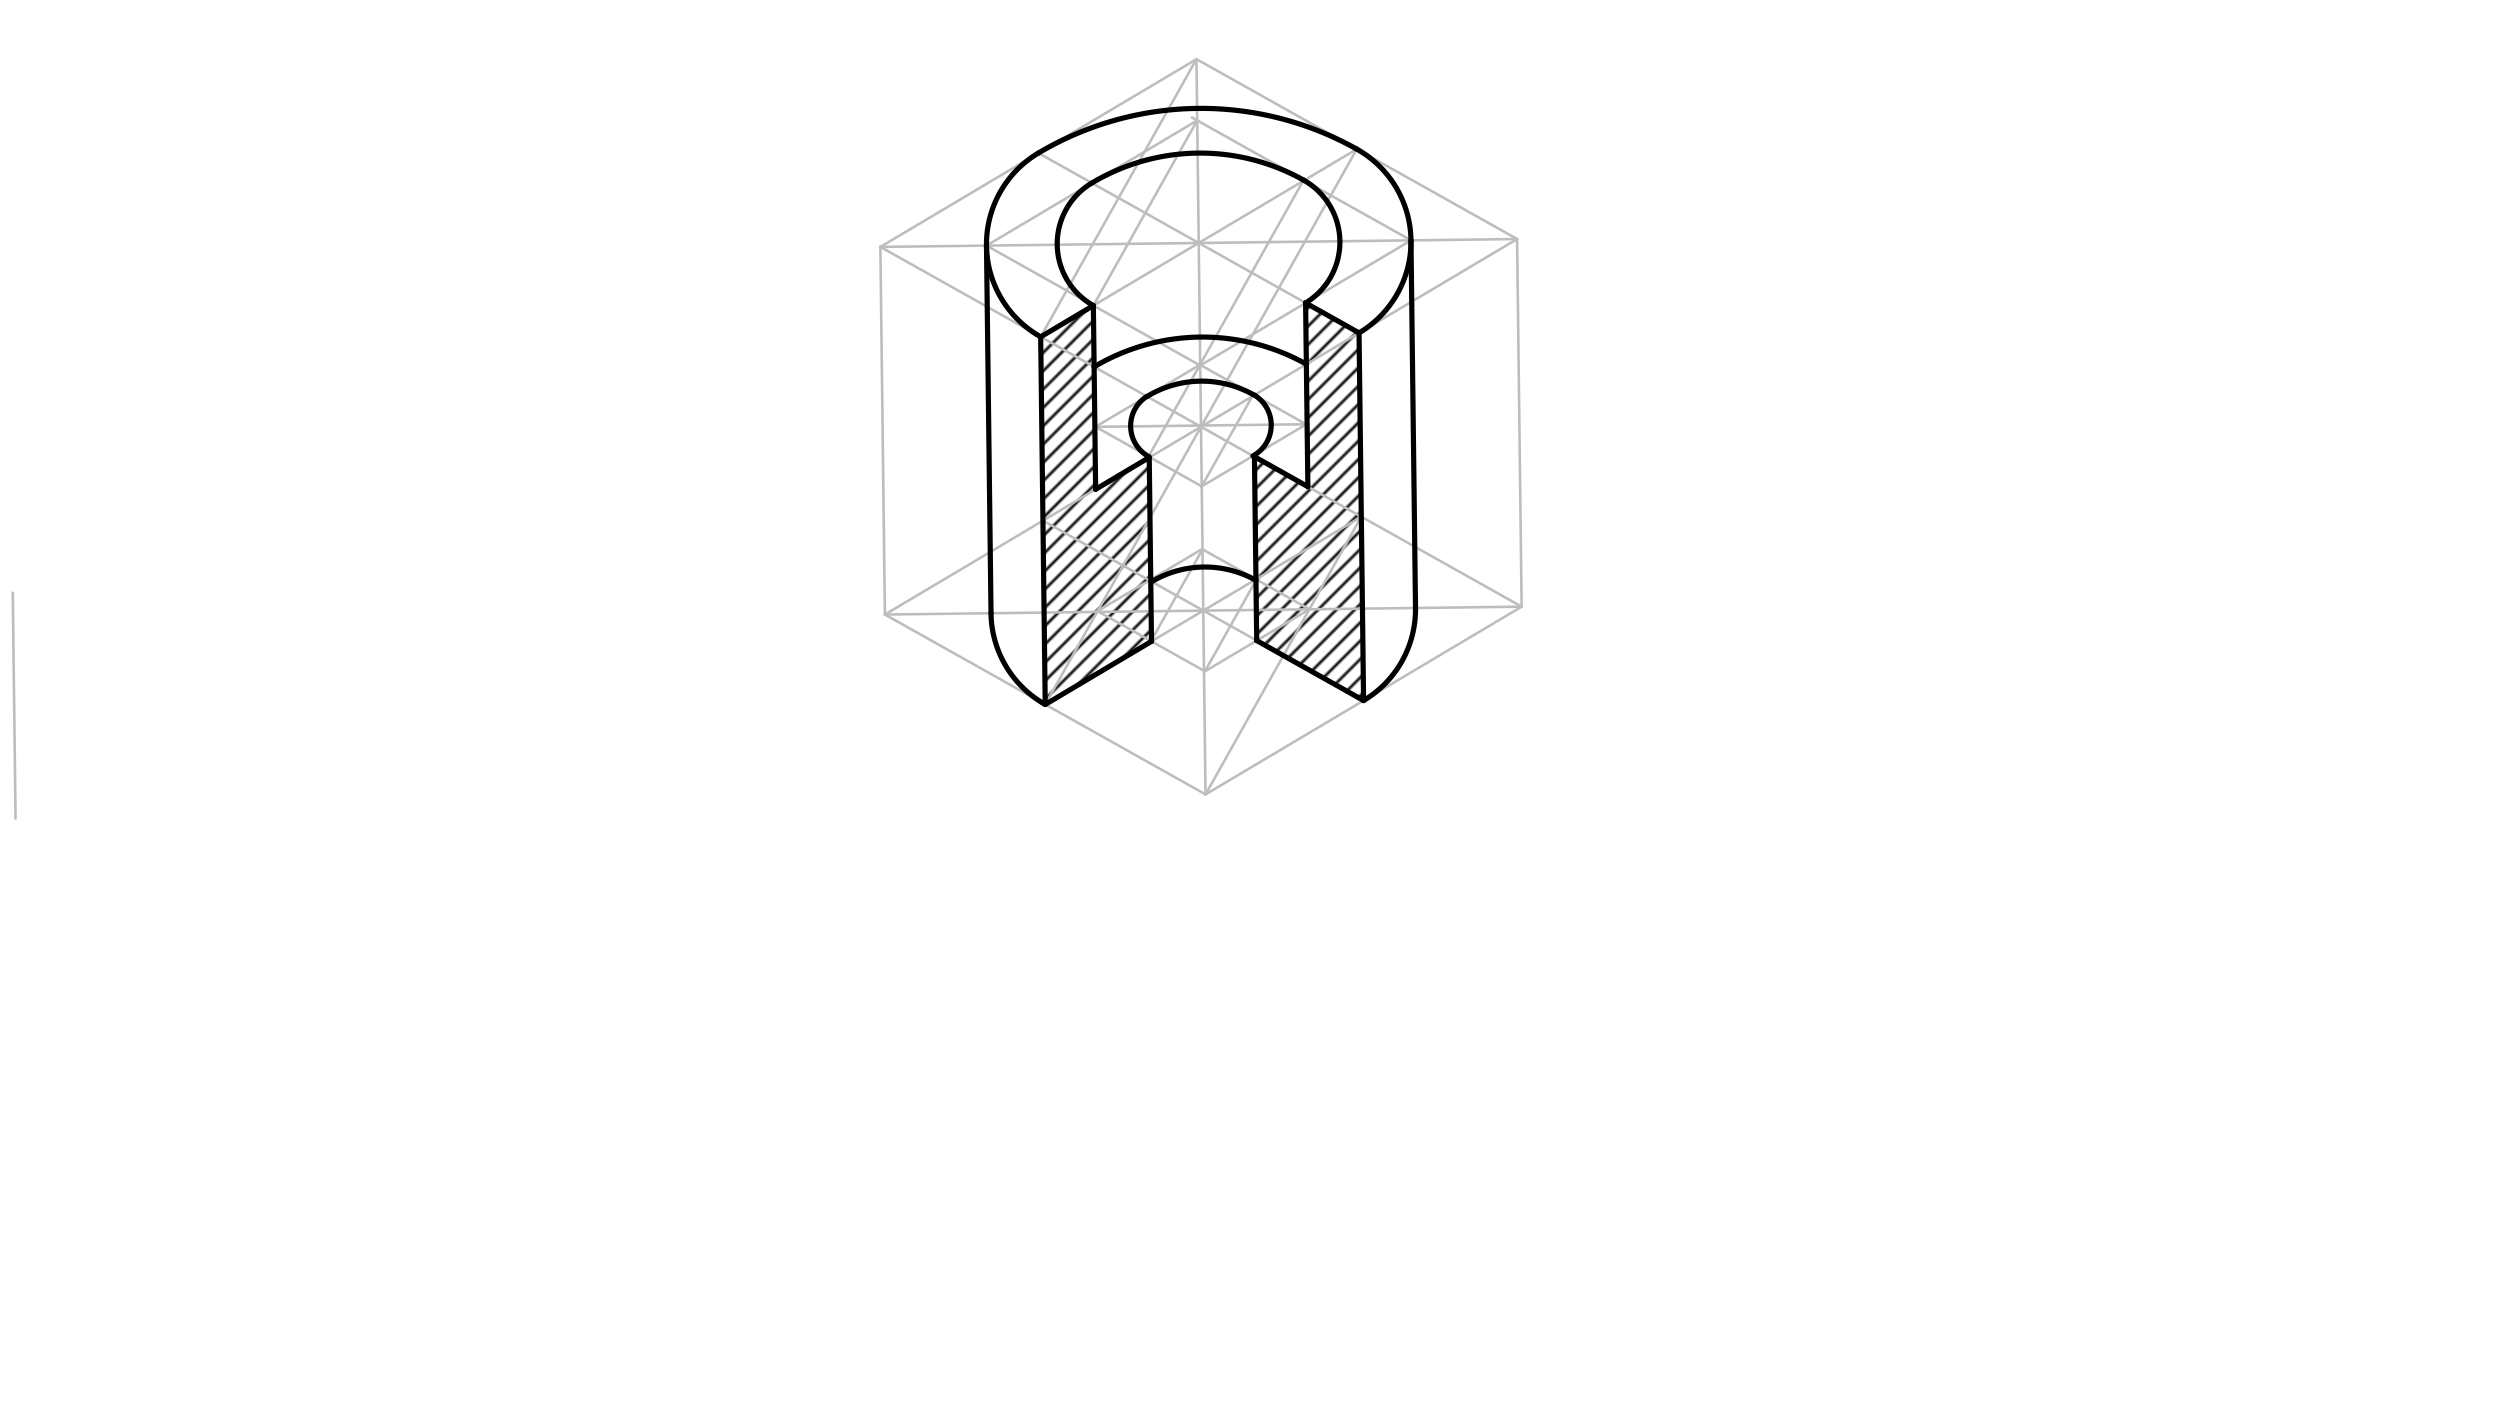 <svg xmlns="http://www.w3.org/2000/svg" class="svg--816" height="100%" preserveAspectRatio="xMidYMid meet" viewBox="0 0 963.78 541.417" width="100%"><defs><marker id="marker-arrow" markerHeight="16" markerUnits="userSpaceOnUse" markerWidth="24" orient="auto-start-reverse" refX="24" refY="4" viewBox="0 0 24 8"><path d="M 0 0 L 24 4 L 0 8 z" stroke="inherit"></path></marker></defs><g class="aux-layer--949"><g class="element--733"><defs><pattern height="5" id="fill_85_3g84y__pattern-stripes" patternTransform="rotate(-45)" patternUnits="userSpaceOnUse" width="5"><rect fill="#000000" height="1" transform="translate(0,0)" width="5"></rect></pattern></defs><g fill="url(#fill_85_3g84y__pattern-stripes)"><path d="M 401.195 129.858 L 421.505 117.796 L 422.38 188.627 L 442.77 175.986 L 443.916 247.246 L 402.945 271.58 L 401.195 129.858 Z" stroke="none"></path></g></g><g class="element--733"><defs><pattern height="5" id="fill_92_funnxn__pattern-stripes" patternTransform="rotate(-45)" patternUnits="userSpaceOnUse" width="5"><rect fill="#000000" height="1" transform="translate(0,0)" width="5"></rect></pattern></defs><g fill="url(#fill_92_funnxn__pattern-stripes)"><path d="M 483.028 175.767 L 504.203 187.62 L 503.328 116.786 L 523.93 128.343 L 525.679 270.065 L 484.476 246.95 L 483.028 175.767 Z" stroke="none"></path></g></g><g class="element--733"><line stroke="#BDBDBD" stroke-dasharray="none" stroke-linecap="round" stroke-width="1" x1="6" x2="4.926" y1="315.531" y2="228.532"></line></g><g class="element--733"><line stroke="#BDBDBD" stroke-dasharray="none" stroke-linecap="round" stroke-width="1" x1="463" x2="584.86" y1="164.531" y2="92.155"></line></g><g class="element--733"><line stroke="#BDBDBD" stroke-dasharray="none" stroke-linecap="round" stroke-width="1" x1="584.86" x2="461.25" y1="92.155" y2="22.81"></line></g><g class="element--733"><line stroke="#BDBDBD" stroke-dasharray="none" stroke-linecap="round" stroke-width="1" x1="463" x2="339.391" y1="164.531" y2="95.186"></line></g><g class="element--733"><line stroke="#BDBDBD" stroke-dasharray="none" stroke-linecap="round" stroke-width="1" x1="339.391" x2="461.25" y1="95.186" y2="22.81"></line></g><g class="element--733"><line stroke="#BDBDBD" stroke-dasharray="none" stroke-linecap="round" stroke-width="1" x1="463" x2="464.75" y1="164.531" y2="306.253"></line></g><g class="element--733"><line stroke="#BDBDBD" stroke-dasharray="none" stroke-linecap="round" stroke-width="1" x1="464.75" x2="586.609" y1="306.253" y2="233.877"></line></g><g class="element--733"><line stroke="#BDBDBD" stroke-dasharray="none" stroke-linecap="round" stroke-width="1" x1="464.75" x2="341.14" y1="306.253" y2="236.907"></line></g><g class="element--733"><line stroke="#BDBDBD" stroke-dasharray="none" stroke-linecap="round" stroke-width="1" x1="339.391" x2="341.14" y1="95.186" y2="236.907"></line></g><g class="element--733"><line stroke="#BDBDBD" stroke-dasharray="none" stroke-linecap="round" stroke-width="1" x1="584.86" x2="586.609" y1="92.155" y2="233.877"></line></g><g class="element--733"><line stroke="#BDBDBD" stroke-dasharray="none" stroke-linecap="round" stroke-width="1" x1="401.195" x2="523.055" y1="129.858" y2="57.483"></line></g><g class="element--733"><line stroke="#BDBDBD" stroke-dasharray="none" stroke-linecap="round" stroke-width="1" x1="400.321" x2="523.93" y1="58.998" y2="128.343"></line></g><g class="element--733"><line stroke="#BDBDBD" stroke-dasharray="none" stroke-linecap="round" stroke-width="1" x1="463" x2="523.055" y1="164.531" y2="57.483"></line></g><g class="element--733"><line stroke="#BDBDBD" stroke-dasharray="none" stroke-linecap="round" stroke-width="1" x1="401.195" x2="461.25" y1="129.858" y2="22.81"></line></g><g class="element--733"><line stroke="#BDBDBD" stroke-dasharray="none" stroke-linecap="round" stroke-width="1" x1="339.391" x2="584.86" y1="95.186" y2="92.155"></line></g><g class="element--733"><line stroke="#BDBDBD" stroke-dasharray="none" stroke-linecap="round" stroke-width="1" x1="341.14" x2="463" y1="236.907" y2="164.531"></line></g><g class="element--733"><line stroke="#BDBDBD" stroke-dasharray="none" stroke-linecap="round" stroke-width="1" x1="463" x2="586.609" y1="164.531" y2="233.877"></line></g><g class="element--733"><line stroke="#BDBDBD" stroke-dasharray="none" stroke-linecap="round" stroke-width="1" x1="402.945" x2="524.805" y1="271.58" y2="199.204"></line></g><g class="element--733"><line stroke="#BDBDBD" stroke-dasharray="none" stroke-linecap="round" stroke-width="1" x1="402.07" x2="525.679" y1="200.719" y2="270.065"></line></g><g class="element--733"><line stroke="#BDBDBD" stroke-dasharray="none" stroke-linecap="round" stroke-width="1" x1="341.14" x2="586.609" y1="236.907" y2="233.877"></line></g><g class="element--733"><line stroke="#BDBDBD" stroke-dasharray="none" stroke-linecap="round" stroke-width="1" x1="464.75" x2="524.805" y1="306.253" y2="199.204"></line></g><g class="element--733"><line stroke="#BDBDBD" stroke-dasharray="none" stroke-linecap="round" stroke-width="1" x1="463" x2="402.945" y1="164.531" y2="271.58"></line></g><g class="element--733"><path d="M 525.679 270.065 A 40.915 40.915 0 0 0 545.698 234.382" fill="none" stroke="#BDBDBD" stroke-dasharray="none" stroke-linecap="round" stroke-width="1"></path></g><g class="element--733"><path d="M 402.945 271.58 A 40.915 40.915 0 0 1 382.052 236.402" fill="none" stroke="#BDBDBD" stroke-dasharray="none" stroke-linecap="round" stroke-width="1"></path></g><g class="element--733"><path d="M 401.195 129.858 A 40.915 40.915 0 0 1 400.321 58.998" fill="none" stroke="#BDBDBD" stroke-dasharray="none" stroke-linecap="round" stroke-width="1"></path></g><g class="element--733"><path d="M 400.321 58.998 A 122.744 122.744 0 0 1 523.055 57.483" fill="none" stroke="#BDBDBD" stroke-dasharray="none" stroke-linecap="round" stroke-width="1"></path></g><g class="element--733"><path d="M 523.93 128.343 A 40.915 40.915 0 0 0 523.055 57.483" fill="none" stroke="#BDBDBD" stroke-dasharray="none" stroke-linecap="round" stroke-width="1"></path></g><g class="element--733"><line stroke="#BDBDBD" stroke-dasharray="none" stroke-linecap="round" stroke-width="1" x1="380.302" x2="382.052" y1="94.681" y2="236.402"></line></g><g class="element--733"><line stroke="#BDBDBD" stroke-dasharray="none" stroke-linecap="round" stroke-width="1" x1="523.93" x2="525.679" y1="128.343" y2="270.065"></line></g><g class="element--733"><line stroke="#BDBDBD" stroke-dasharray="none" stroke-linecap="round" stroke-width="1" x1="543.948" x2="545.698" y1="92.66" y2="234.382"></line></g><g class="element--733"><line stroke="#BDBDBD" stroke-dasharray="none" stroke-linecap="round" stroke-width="1" x1="401.195" x2="402.945" y1="129.858" y2="271.58"></line></g><g class="element--733"><line stroke="#BDBDBD" stroke-dasharray="none" stroke-linecap="round" stroke-width="1" x1="543.948" x2="463.53" y1="92.66" y2="140.423"></line></g><g class="element--733"><line stroke="#BDBDBD" stroke-dasharray="none" stroke-linecap="round" stroke-width="1" x1="463" x2="461.25" y1="164.531" y2="22.81"></line></g><g class="element--733"><line stroke="#BDBDBD" stroke-dasharray="none" stroke-linecap="round" stroke-width="1" x1="543.948" x2="459.521" y1="92.66" y2="45.296"></line></g><g class="element--733"><line stroke="#BDBDBD" stroke-dasharray="none" stroke-linecap="round" stroke-width="1" x1="461.542" x2="380.302" y1="46.43" y2="94.681"></line></g><g class="element--733"><line stroke="#BDBDBD" stroke-dasharray="none" stroke-linecap="round" stroke-width="1" x1="380.302" x2="462.51" y1="94.681" y2="140.8"></line></g><g class="element--733"><line stroke="#BDBDBD" stroke-dasharray="none" stroke-linecap="round" stroke-width="1" x1="462.51" x2="502.547" y1="140.8" y2="69.434"></line></g><g class="element--733"><line stroke="#BDBDBD" stroke-dasharray="none" stroke-linecap="round" stroke-width="1" x1="461.542" x2="421.505" y1="46.43" y2="117.796"></line></g><g class="element--733"><line stroke="#BDBDBD" stroke-dasharray="none" stroke-linecap="round" stroke-width="1" x1="504.786" x2="464.518" y1="234.887" y2="258.804"></line></g><g class="element--733"><line stroke="#BDBDBD" stroke-dasharray="none" stroke-linecap="round" stroke-width="1" x1="464.518" x2="423.136" y1="258.804" y2="235.588"></line></g><g class="element--733"><line stroke="#BDBDBD" stroke-dasharray="none" stroke-linecap="round" stroke-width="1" x1="423.136" x2="463.402" y1="235.588" y2="211.673"></line></g><g class="element--733"><line stroke="#BDBDBD" stroke-dasharray="none" stroke-linecap="round" stroke-width="1" x1="463.402" x2="504.785" y1="211.673" y2="234.889"></line></g><g class="element--733"><line stroke="#BDBDBD" stroke-dasharray="none" stroke-linecap="round" stroke-width="1" x1="464.518" x2="484.362" y1="258.804" y2="223.432"></line></g><g class="element--733"><line stroke="#BDBDBD" stroke-dasharray="none" stroke-linecap="round" stroke-width="1" x1="463.583" x2="443.739" y1="211.775" y2="247.147"></line></g><g class="element--733"><line stroke="#BDBDBD" stroke-dasharray="none" stroke-linecap="round" stroke-width="1" x1="463.015" x2="503.547" y1="187.654" y2="163.581"></line></g><g class="element--733"><line stroke="#BDBDBD" stroke-dasharray="none" stroke-linecap="round" stroke-width="1" x1="503.547" x2="462.613" y1="163.581" y2="140.617"></line></g><g class="element--733"><line stroke="#BDBDBD" stroke-dasharray="none" stroke-linecap="round" stroke-width="1" x1="462.613" x2="422.38" y1="140.617" y2="164.512"></line></g><g class="element--733"><line stroke="#BDBDBD" stroke-dasharray="none" stroke-linecap="round" stroke-width="1" x1="463.283" x2="422.365" y1="187.494" y2="164.539"></line></g><g class="element--733"><line stroke="#BDBDBD" stroke-dasharray="none" stroke-linecap="round" stroke-width="1" x1="463.283" x2="483.126" y1="187.494" y2="152.125"></line></g><g class="element--733"><line stroke="#BDBDBD" stroke-dasharray="none" stroke-linecap="round" stroke-width="1" x1="462.613" x2="442.77" y1="140.617" y2="175.986"></line></g><g class="element--733"><line stroke="#BDBDBD" stroke-dasharray="none" stroke-linecap="round" stroke-width="1" x1="422.083" x2="503.546" y1="164.555" y2="163.549"></line></g></g><g class="main-layer--75a"><g class="element--733"><path d="M 503.328 116.786 A 27.409 27.409 0 0 0 502.547 69.433" fill="none" stroke="#000000" stroke-dasharray="none" stroke-linecap="round" stroke-width="2"></path></g><g class="element--733"><path d="M 421.505 117.796 A 27.276 27.276 0 0 1 420.922 70.555" fill="none" stroke="#000000" stroke-dasharray="none" stroke-linecap="round" stroke-width="2"></path></g><g class="element--733"><path d="M 502.547 69.433 A 81.436 81.436 0 0 0 420.922 70.555" fill="none" stroke="#000000" stroke-dasharray="none" stroke-linecap="round" stroke-width="2"></path></g><g class="element--733"><path d="M 401.195 129.858 A 40.915 40.915 0 0 1 400.321 58.998" fill="none" stroke="#000000" stroke-dasharray="none" stroke-linecap="round" stroke-width="2"></path></g><g class="element--733"><path d="M 400.321 58.998 A 122.744 122.744 0 0 1 523.055 57.483" fill="none" stroke="#000000" stroke-dasharray="none" stroke-linecap="round" stroke-width="2"></path></g><g class="element--733"><path d="M 523.93 128.343 A 40.915 40.915 0 0 0 523.055 57.482" fill="none" stroke="#000000" stroke-dasharray="none" stroke-linecap="round" stroke-width="2"></path></g><g class="element--733"><path d="M 525.679 270.065 A 40.915 40.915 0 0 0 545.698 234.381" fill="none" stroke="#000000" stroke-dasharray="none" stroke-linecap="round" stroke-width="2"></path></g><g class="element--733"><path d="M 402.945 271.58 A 40.915 40.915 0 0 1 382.052 236.402" fill="none" stroke="#000000" stroke-dasharray="none" stroke-linecap="round" stroke-width="2"></path></g><g class="element--733"><line stroke="#000000" stroke-dasharray="none" stroke-linecap="round" stroke-width="2" x1="380.302" x2="382.052" y1="94.681" y2="236.402"></line></g><g class="element--733"><line stroke="#000000" stroke-dasharray="none" stroke-linecap="round" stroke-width="2" x1="401.195" x2="402.945" y1="129.858" y2="271.58"></line></g><g class="element--733"><line stroke="#000000" stroke-dasharray="none" stroke-linecap="round" stroke-width="2" x1="523.93" x2="525.679" y1="128.343" y2="270.065"></line></g><g class="element--733"><line stroke="#000000" stroke-dasharray="none" stroke-linecap="round" stroke-width="2" x1="543.948" x2="545.698" y1="92.66" y2="234.381"></line></g><g class="element--733"><line stroke="#000000" stroke-dasharray="none" stroke-linecap="round" stroke-width="2" x1="402.945" x2="443.916" y1="271.58" y2="247.246"></line></g><g class="element--733"><line stroke="#000000" stroke-dasharray="none" stroke-linecap="round" stroke-width="2" x1="525.679" x2="484.476" y1="270.065" y2="246.95"></line></g><g class="element--733"><line stroke="#000000" stroke-dasharray="none" stroke-linecap="round" stroke-width="2" x1="443.916" x2="443.039" y1="247.246" y2="176.172"></line></g><g class="element--733"><line stroke="#000000" stroke-dasharray="none" stroke-linecap="round" stroke-width="2" x1="484.476" x2="483.603" y1="246.95" y2="176.201"></line></g><g class="element--733"><line stroke="#000000" stroke-dasharray="none" stroke-linecap="round" stroke-width="2" x1="503.328" x2="504.203" y1="116.786" y2="187.62"></line></g><g class="element--733"><line stroke="#000000" stroke-dasharray="none" stroke-linecap="round" stroke-width="2" x1="421.505" x2="422.38" y1="117.796" y2="188.627"></line></g><g class="element--733"><line stroke="#000000" stroke-dasharray="none" stroke-linecap="round" stroke-width="2" x1="401.195" x2="421.505" y1="129.858" y2="117.796"></line></g><g class="element--733"><line stroke="#000000" stroke-dasharray="none" stroke-linecap="round" stroke-width="2" x1="523.93" x2="503.328" y1="128.343" y2="116.786"></line></g><g class="element--733"><line stroke="#000000" stroke-dasharray="none" stroke-linecap="round" stroke-width="2" x1="504.203" x2="483.661" y1="187.62" y2="176.096"></line></g><g class="element--733"><line stroke="#000000" stroke-dasharray="none" stroke-linecap="round" stroke-width="2" x1="422.38" x2="443.028" y1="188.627" y2="176.363"></line></g><g class="element--733"><path d="M 484.19 223.738 A 40.207 40.207 0 0 0 444.072 224.183" fill="none" stroke="#000000" stroke-dasharray="none" stroke-linecap="round" stroke-width="2"></path></g><g class="element--733"><path d="M 483.126 152.125 A 40.555 40.555 0 0 0 442.144 152.884" fill="none" stroke="#000000" stroke-dasharray="none" stroke-linecap="round" stroke-width="2"></path></g><g class="element--733"><path d="M 483.028 175.767 A 13.545 13.545 0 0 0 483.157 152.07" fill="none" stroke="#000000" stroke-dasharray="none" stroke-linecap="round" stroke-width="2"></path></g><g class="element--733"><path d="M 442.77 175.986 A 13.493 13.493 0 0 1 442.162 152.813" fill="none" stroke="#000000" stroke-dasharray="none" stroke-linecap="round" stroke-width="2"></path></g><g class="element--733"><path d="M 503.62 140.406 A 81.832 81.832 0 0 0 421.797 141.416" fill="none" stroke="#000000" stroke-dasharray="none" stroke-linecap="round" stroke-width="2"></path></g></g><g class="snaps-layer--ac6"></g><g class="temp-layer--52d"></g></svg>